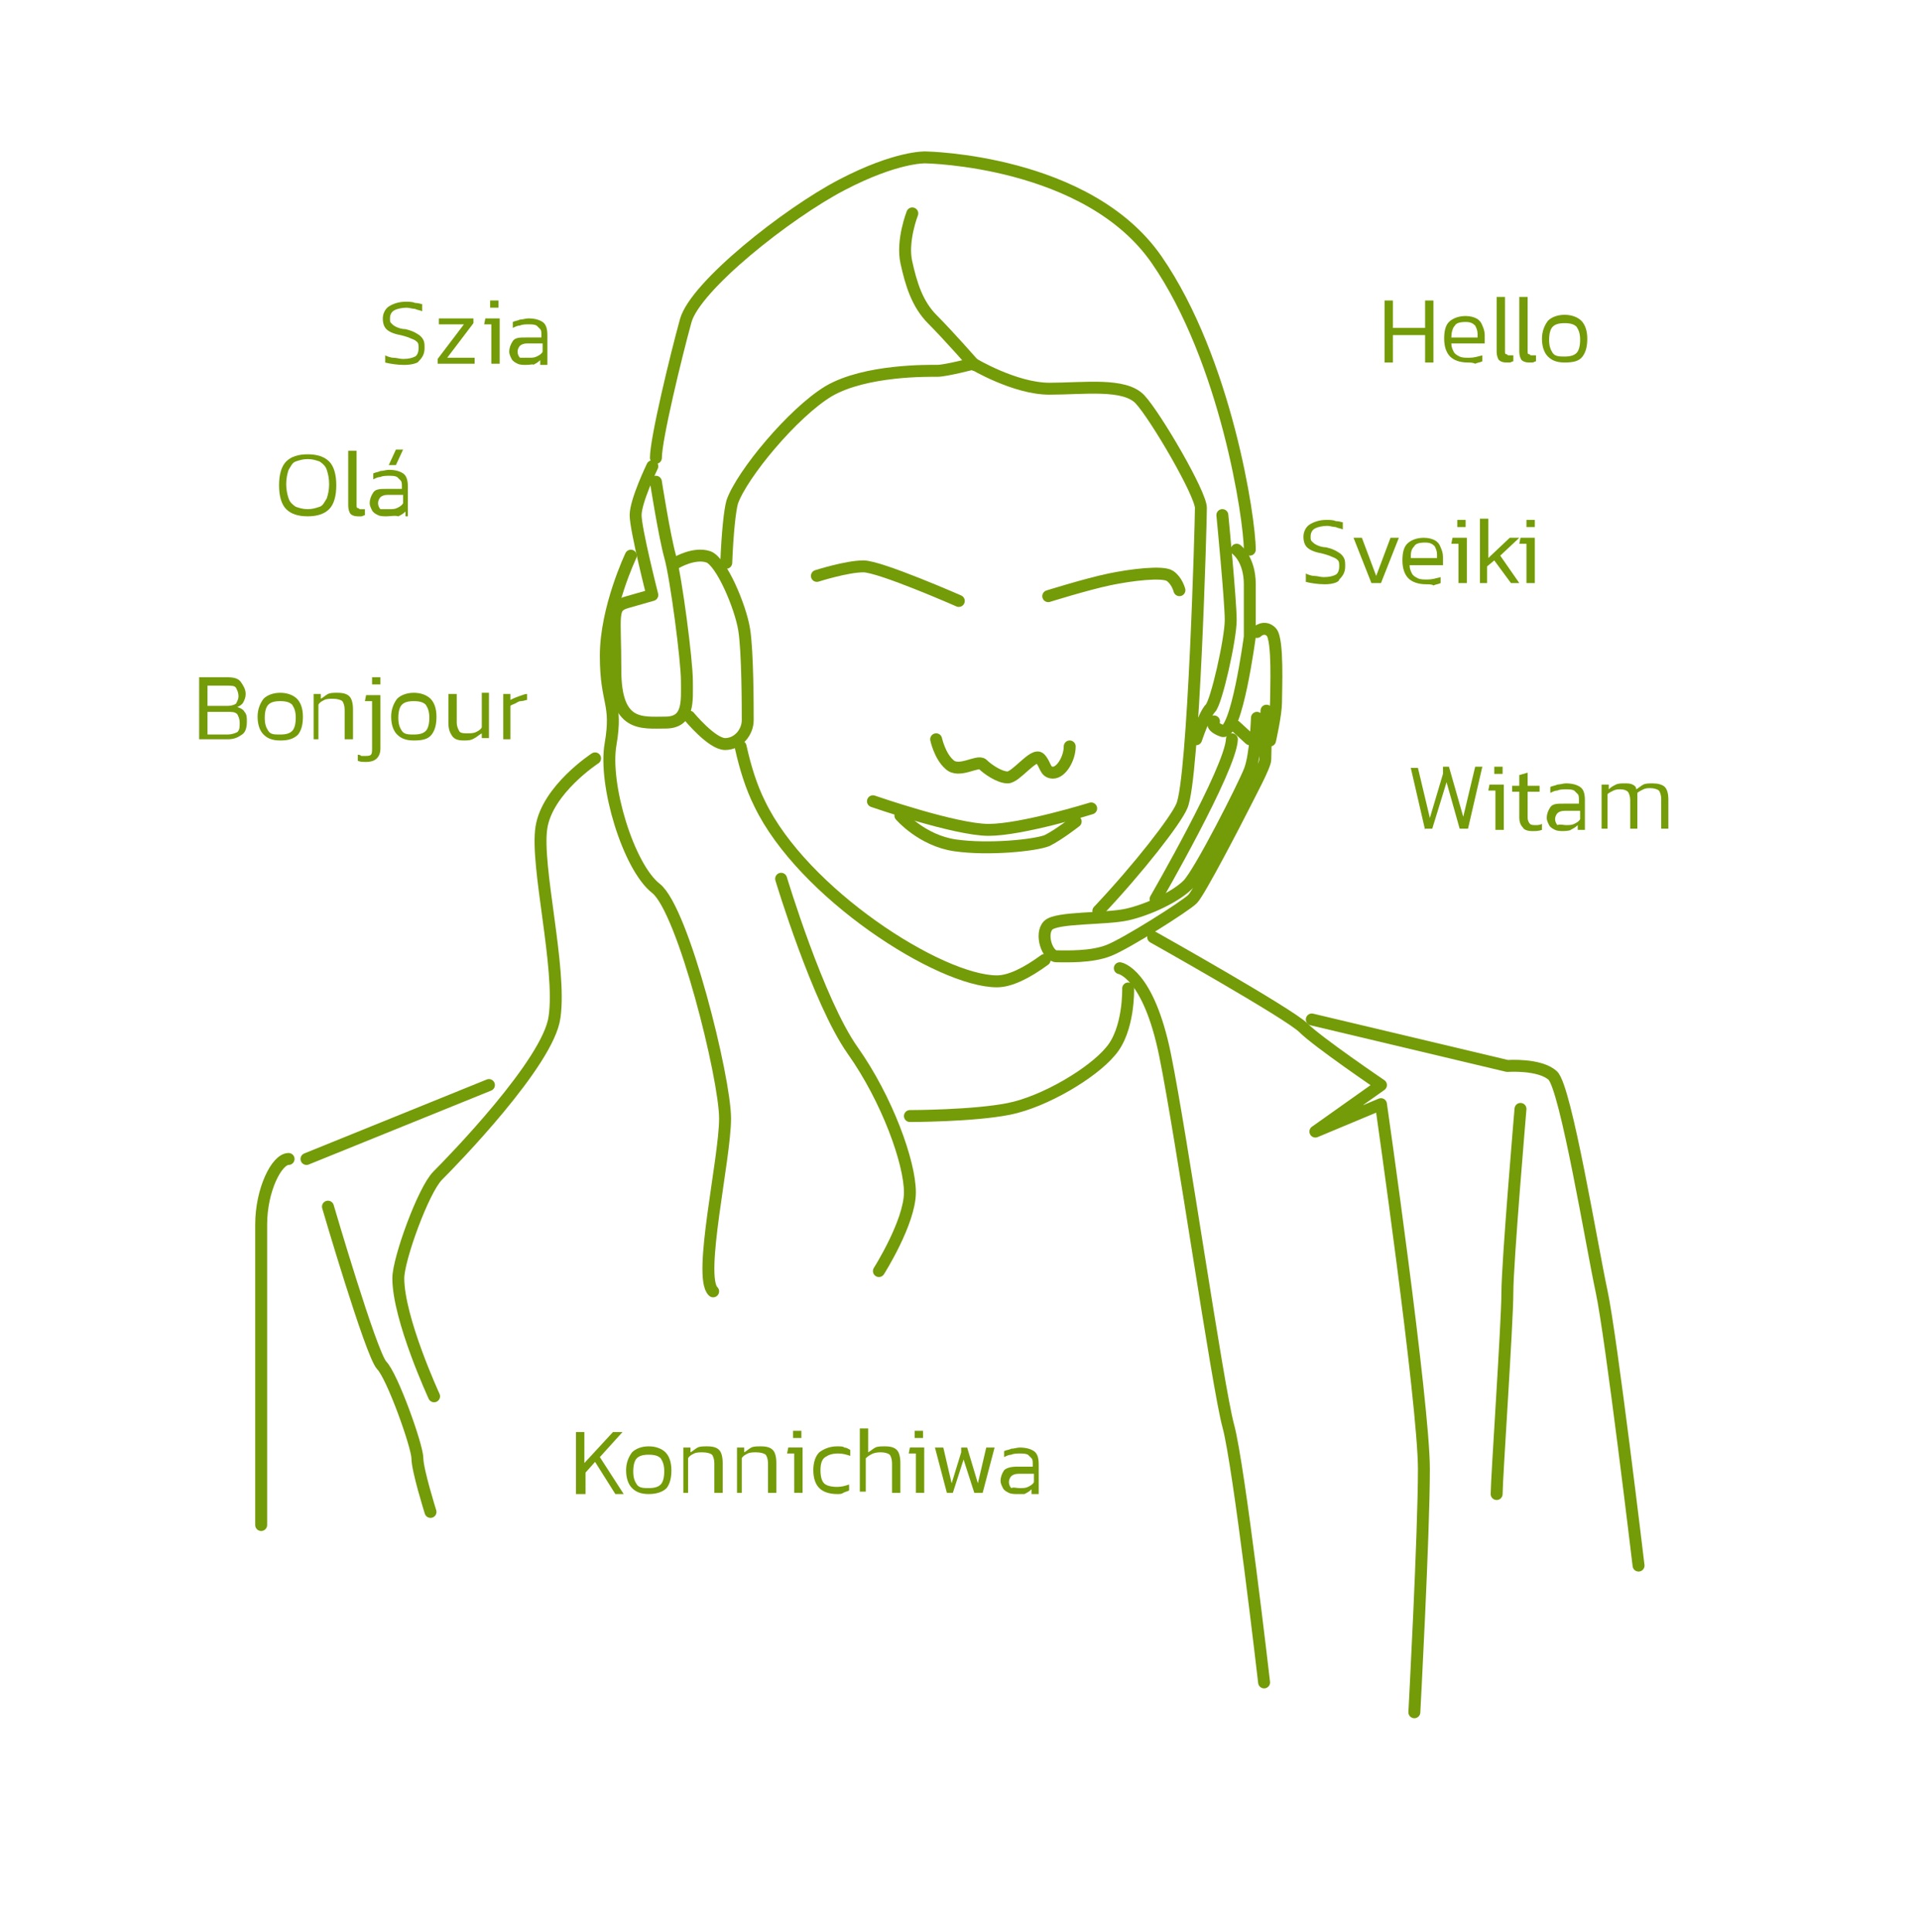 <svg width="161" height="162" viewBox="0 0 161 162" fill="none" xmlns="http://www.w3.org/2000/svg">
<path d="M60.9 47.2C61 44.7 61.2 42.8 61.4 42.1C62.2 39.8 66.5 34.6 69.5 32.8C72.6 31 77.9 31.1 78.6 31.1C79.3 31.1 81.6 30.5 81.6 30.5C81.6 30.5 85.1 32.6 88 32.6C90.9 32.6 94.3 32.1 95.6 33.5C96.9 34.9 100.7 41.4 100.7 42.6C100.7 43.8 100.1 65.4 99.1 67.6C98.6 68.8 95.5 72.8 92.1 76.4" stroke="#749B08" stroke-miterlimit="10" stroke-linecap="round" stroke-linejoin="round"/>
<path d="M87.6 80.502C86.1 81.602 84.7 82.302 83.6 82.302C78.8 82.302 67.3 74.902 63.7 67.402C63 66.002 62.5 64.402 62.1 62.602" stroke="#749B08" stroke-miterlimit="10" stroke-linecap="round" stroke-linejoin="round"/>
<path d="M104.8 46.1C104.8 43.5 102.8 30.2 97 21.8C91.2 13.4 77.6 13.2 77.6 13.2C77.6 13.2 75.2 13.1 70.6 15.5C66 17.9 58.3 24 57.5 26.9C56.7 29.8 55 36.8 55 38.4" stroke="#749B08" stroke-miterlimit="10" stroke-linecap="round" stroke-linejoin="round"/>
<path d="M96.9 75.4C96.9 75.4 103.2 64.5 103.3 62" stroke="#749B08" stroke-miterlimit="10" stroke-linecap="round" stroke-linejoin="round"/>
<path d="M52.9 46.602C52.9 46.602 50.8 51.002 50.8 55.002C50.8 59.002 51.8 58.902 51.2 62.402C50.6 65.802 52.7 72.702 55 74.502C57.3 76.302 60.8 90.402 60.8 93.802C60.8 97.202 58.5 107.102 59.8 108.302" stroke="#749B08" stroke-miterlimit="10" stroke-linecap="round" stroke-linejoin="round"/>
<path d="M49.9 63.602C49.9 63.602 45.9 66.202 45.4 69.402C44.9 72.602 47.1 81.202 46.5 85.302C46 89.102 37.9 97.402 36.7 98.602C35.5 99.802 33.4 105.602 33.4 107.202C33.4 110.602 36.4 117.102 36.4 117.102" stroke="#749B08" stroke-miterlimit="10" stroke-linecap="round" stroke-linejoin="round"/>
<path d="M65.5 73.699C65.5 73.699 68.6 83.999 71.5 88.099C74.4 92.199 76.3 97.499 76.3 99.999C76.3 102.499 73.7 106.599 73.7 106.599" stroke="#749B08" stroke-miterlimit="10" stroke-linecap="round" stroke-linejoin="round"/>
<path d="M41 91L25.7 97.2" stroke="#749B08" stroke-miterlimit="10" stroke-linecap="round" stroke-linejoin="round"/>
<path d="M24.2 97.199C23.2 97.199 21.9 99.799 21.9 102.699C21.9 105.599 21.9 111.599 21.9 112.799C21.9 113.999 21.9 117.799 21.9 119.299C21.9 120.799 21.9 127.899 21.9 127.899" stroke="#749B08" stroke-miterlimit="10" stroke-linecap="round" stroke-linejoin="round"/>
<path d="M27.5 101.199C27.5 101.199 31.1 113.499 32 114.499C32.9 115.399 35 121.299 35 122.299C35 123.299 36.1 126.799 36.1 126.799" stroke="#749B08" stroke-miterlimit="10" stroke-linecap="round" stroke-linejoin="round"/>
<path d="M96.7 78.602C96.7 78.602 108.1 85.002 109.3 86.202C110.5 87.402 115.8 91.002 115.8 91.002L110.3 94.902L115.8 92.602C115.8 92.602 119.4 117.702 119.4 123.202C119.4 128.702 118.6 143.602 118.6 143.602" stroke="#749B08" stroke-miterlimit="10" stroke-linecap="round" stroke-linejoin="round"/>
<path d="M93.9 81.199C93.9 81.199 96.3 81.599 97.7 88.499C99.1 95.399 102.1 116.299 103 119.599C103.9 122.899 106 141.099 106 141.099" stroke="#749B08" stroke-miterlimit="10" stroke-linecap="round" stroke-linejoin="round"/>
<path d="M76.3 93.598C76.3 93.598 81.6 93.598 84.6 92.998C87.6 92.398 91.6 89.998 93.1 88.198C94.7 86.398 94.6 82.898 94.6 82.898" stroke="#749B08" stroke-miterlimit="10" stroke-linecap="round" stroke-linejoin="round"/>
<path d="M110 85.5L126.4 89.4C126.4 89.4 129.1 89.2 130.2 90.2C131.3 91.2 133.5 104.6 134.3 108.3C135.1 112 137.4 131.3 137.4 131.3" stroke="#749B08" stroke-miterlimit="10" stroke-linecap="round" stroke-linejoin="round"/>
<path d="M127.5 93C127.5 93 126.4 105.9 126.4 108.4C126.4 110.9 125.5 124 125.5 125.3" stroke="#749B08" stroke-miterlimit="10" stroke-linecap="round" stroke-linejoin="round"/>
<path d="M87.9 49.998C87.9 49.998 91.1 48.998 93 48.598C94.9 48.198 97.5 47.898 98.1 48.298C98.7 48.698 98.9 49.498 98.9 49.498" stroke="#749B08" stroke-miterlimit="10" stroke-linecap="round" stroke-linejoin="round"/>
<path d="M80.4 50.4C80.4 50.4 73.8 47.5 72.4 47.5C71 47.5 68.5 48.3 68.5 48.3" stroke="#749B08" stroke-miterlimit="10" stroke-linecap="round" stroke-linejoin="round"/>
<path d="M78.5 62C78.5 62 78.8 63.4 79.6 64.1C80.4 64.9 82 63.7 82.4 64.1C82.8 64.5 83.8 65.2 84.5 65.2C85.2 65.2 86.7 63.1 87.2 63.6C87.7 64.1 87.6 64.8 88.3 64.8C89 64.8 89.7 63.6 89.7 62.6" stroke="#749B08" stroke-miterlimit="10" stroke-linecap="round" stroke-linejoin="round"/>
<path d="M73.2 67.199C73.2 67.199 80.1 69.599 82.9 69.599C85.7 69.599 91.5 67.799 91.5 67.799" stroke="#749B08" stroke-miterlimit="10" stroke-linecap="round" stroke-linejoin="round"/>
<path d="M75.5 68.398C75.5 68.398 77.3 70.498 80.1 70.898C82.9 71.298 86.8 70.898 87.8 70.498C88.8 69.998 90.2 68.898 90.2 68.898" stroke="#749B08" stroke-miterlimit="10" stroke-linecap="round" stroke-linejoin="round"/>
<path d="M76.5 17.898C76.5 17.898 75.6 20.198 76 21.998C76.4 23.798 76.9 25.498 78.2 26.798C79.5 28.098 81.7 30.598 81.7 30.598" stroke="#749B08" stroke-miterlimit="10" stroke-linecap="round" stroke-linejoin="round"/>
<path d="M102.5 43.199C102.5 43.199 103.2 50.399 103.2 51.999C103.2 53.599 102 58.899 101.5 59.399C101 59.899 100.3 61.999 100.3 61.999" stroke="#749B08" stroke-miterlimit="10" stroke-linecap="round" stroke-linejoin="round"/>
<path d="M105.4 53.001C105.4 53.001 106 52.401 106.6 53.001C107.2 53.601 107 57.901 107 58.901C107 59.901 106.5 62.101 106.5 62.101" stroke="#749B08" stroke-miterlimit="10" stroke-linecap="round" stroke-linejoin="round"/>
<path d="M105.4 60.202C105.4 60.202 105.3 63.302 104.8 64.602C104.3 65.902 100.6 73.202 99.6 74.202C98.6 75.202 96.3 76.302 94.5 76.702C92.7 77.102 88.6 76.902 87.9 77.602C87.2 78.302 87.8 80.202 88.6 80.202C89.4 80.202 91.5 80.302 93 79.702C94.5 79.102 99.4 76.002 100 75.402C100.6 74.802 103.8 68.602 104.3 67.602C104.8 66.602 106.1 64.202 106.1 63.702C106.1 63.202 106.2 59.602 106.2 59.602" stroke="#749B08" stroke-miterlimit="10" stroke-linecap="round" stroke-linejoin="round"/>
<path d="M57.8 60.1C57.8 60.1 59.7 62.4 60.8 62.4C61.9 62.4 62.7 61.4 62.7 60.4C62.7 59.4 62.7 54.6 62.4 52.8C62.1 50.9 60.5 47.1 59.4 46.7C58.2 46.3 56.7 47.2 56.7 47.2" stroke="#749B08" stroke-miterlimit="10" stroke-linecap="round" stroke-linejoin="round"/>
<path d="M55 40.402C55 40.402 55.7 44.902 56.2 46.702C56.7 48.502 57.6 55.402 57.6 57.102C57.6 58.802 57.8 60.602 55.8 60.602C53.8 60.602 51.6 61.002 51.6 56.202C51.6 51.402 51.2 50.902 52.6 50.502C54 50.102 54.7 49.902 54.7 49.902C54.7 49.902 53.3 44.402 53.3 43.202C53.3 42.002 54.7 39.102 54.7 39.102" stroke="#749B08" stroke-miterlimit="10" stroke-linecap="round" stroke-linejoin="round"/>
<path d="M101.8 60.502C101.8 60.502 101.4 60.902 102.5 61.302C103.7 61.702 104.8 53.402 104.8 53.402C104.8 53.402 104.8 51.102 104.8 49.002C104.8 46.902 103.7 46.102 103.7 46.102" stroke="#749B08" stroke-miterlimit="10" stroke-linecap="round" stroke-linejoin="round"/>
<path d="M103.6 60.898L104.8 61.998" stroke="#749B08" stroke-miterlimit="10" stroke-linecap="round" stroke-linejoin="round"/>
<path d="M116.1 30.403V25.203H116.8V27.503H119.5V25.203H120.2V30.403H119.5V28.103H116.8V30.403H116.1Z" fill="#749B08"/>
<path d="M123.1 30.404C122.4 30.404 121.9 30.204 121.6 29.904C121.3 29.604 121.1 29.104 121.1 28.404C121.1 27.804 121.2 27.304 121.5 27.004C121.8 26.704 122.3 26.504 122.9 26.504C123.3 26.504 123.6 26.604 123.8 26.704C124 26.804 124.2 27.004 124.3 27.304C124.4 27.504 124.5 27.804 124.5 28.104V28.804H121.7C121.7 29.104 121.8 29.304 121.9 29.504C122 29.704 122.2 29.804 122.4 29.904C122.6 30.004 122.9 30.004 123.2 30.004C123.6 30.004 123.9 29.904 124.3 29.804V30.304C124.1 30.404 123.9 30.404 123.7 30.504C123.5 30.404 123.3 30.404 123.1 30.404ZM121.7 28.304H123.9V28.004C123.9 27.704 123.8 27.504 123.7 27.304C123.5 27.104 123.3 27.004 122.9 27.004C122.4 27.004 122.1 27.104 122 27.304C121.8 27.504 121.7 27.904 121.7 28.304Z" fill="#749B08"/>
<path d="M126.3 30.402C126 30.402 125.8 30.302 125.7 30.202C125.6 30.102 125.5 29.802 125.5 29.502V24.902H126.2V29.402C126.2 29.602 126.2 29.702 126.3 29.702C126.4 29.702 126.4 29.802 126.5 29.802C126.6 29.802 126.7 29.802 126.9 29.802V30.302C126.8 30.302 126.7 30.402 126.6 30.402C126.5 30.402 126.4 30.402 126.3 30.402Z" fill="#749B08"/>
<path d="M128.2 30.402C127.9 30.402 127.7 30.302 127.6 30.202C127.5 30.102 127.4 29.802 127.4 29.502V24.902H128.1V29.402C128.1 29.602 128.1 29.702 128.2 29.702C128.3 29.702 128.3 29.802 128.4 29.802C128.5 29.802 128.6 29.802 128.8 29.802V30.302C128.7 30.302 128.6 30.402 128.5 30.402C128.4 30.402 128.3 30.402 128.2 30.402Z" fill="#749B08"/>
<path d="M131.2 30.402C130.5 30.402 130.1 30.202 129.8 29.902C129.5 29.602 129.3 29.102 129.3 28.402C129.3 27.802 129.5 27.302 129.8 26.902C130.1 26.602 130.6 26.402 131.2 26.402C131.8 26.402 132.3 26.602 132.6 26.902C132.9 27.202 133.1 27.702 133.1 28.402C133.1 29.002 133 29.502 132.7 29.902C132.4 30.302 131.9 30.402 131.2 30.402ZM131.2 29.902C131.7 29.902 132 29.802 132.2 29.602C132.4 29.402 132.5 29.002 132.5 28.502C132.5 28.002 132.4 27.702 132.2 27.402C132 27.202 131.7 27.102 131.2 27.102C130.7 27.102 130.4 27.202 130.2 27.402C130 27.602 129.9 28.002 129.9 28.502C129.9 29.002 130 29.302 130.2 29.602C130.4 29.902 130.8 29.902 131.2 29.902Z" fill="#749B08"/>
<path d="M33.9 30.605C33.3 30.605 32.7 30.505 32.3 30.405V29.805C32.5 29.905 32.8 30.005 33 30.005C33.3 30.005 33.5 30.105 33.8 30.105C34.3 30.105 34.6 30.005 34.8 29.905C35 29.805 35.1 29.505 35.1 29.205C35.1 29.005 35.1 28.805 35 28.705C34.9 28.605 34.8 28.505 34.5 28.405C34.3 28.305 34 28.205 33.6 28.105C33 28.005 32.6 27.805 32.4 27.605C32.2 27.405 32.1 27.105 32.1 26.705C32.1 26.305 32.3 25.905 32.6 25.705C32.9 25.505 33.4 25.305 34 25.305C34.3 25.305 34.6 25.305 34.8 25.405C35.1 25.405 35.3 25.505 35.4 25.505V26.105C35.2 26.005 35 26.005 34.8 25.905C34.6 25.905 34.3 25.805 34.1 25.805C33.7 25.805 33.3 25.905 33.1 26.005C32.9 26.105 32.7 26.305 32.7 26.705C32.7 26.905 32.7 27.005 32.8 27.105C32.9 27.205 33 27.305 33.2 27.405C33.4 27.505 33.7 27.605 34 27.605C34.4 27.705 34.7 27.805 35 28.005C35.2 28.105 35.4 28.305 35.5 28.505C35.6 28.705 35.6 28.905 35.6 29.205C35.6 29.705 35.4 30.005 35.1 30.305C35.1 30.405 34.6 30.605 33.9 30.605Z" fill="#749B08"/>
<path d="M36.7 30.503V30.103L38.9 27.203H36.8V26.703H39.7V27.103L37.5 30.003H39.8V30.503H36.7Z" fill="#749B08"/>
<path d="M41.2 30.503V27.203H40.6L40.7 26.703H41.9V30.503H41.2ZM41.1 25.803V25.203H41.8V25.803H41.1Z" fill="#749B08"/>
<path d="M44.1 30.603C43.9 30.603 43.6 30.603 43.4 30.503C43.2 30.403 43 30.303 42.9 30.103C42.8 29.903 42.7 29.703 42.7 29.503C42.7 29.203 42.8 28.903 43 28.603C43.2 28.303 43.6 28.303 44.1 28.303H45.4V28.103C45.4 27.903 45.4 27.703 45.3 27.603C45.2 27.503 45.1 27.403 45 27.303C44.8 27.203 44.6 27.203 44.3 27.203C44.1 27.203 43.8 27.203 43.6 27.303C43.4 27.303 43.2 27.403 43 27.503V27.003C43.2 26.903 43.4 26.903 43.6 26.803C43.8 26.803 44.1 26.703 44.3 26.703C44.8 26.703 45.2 26.803 45.5 27.003C45.8 27.203 45.9 27.603 45.9 28.103V30.603H45.3V30.203C45.1 30.403 44.9 30.503 44.7 30.603C44.8 30.503 44.5 30.603 44.1 30.603ZM44.3 30.003C44.6 30.003 44.8 30.003 45 29.903C45.2 29.803 45.4 29.703 45.5 29.503V28.803H44.2C43.9 28.803 43.7 28.903 43.6 29.003C43.5 29.103 43.4 29.303 43.4 29.503C43.4 29.703 43.5 29.903 43.6 30.003C43.8 30.003 44 30.003 44.3 30.003Z" fill="#749B08"/>
<path d="M119.5 69.601L118.3 64.401H118.9L119.9 68.601L121 64.901V64.301H121.5L122.7 68.501L123.7 64.301H124.3L123.1 69.501H122.4L121.3 65.601L120.1 69.501H119.5V69.601Z" fill="#749B08"/>
<path d="M125.4 69.601V66.301H124.8L124.9 65.801H126.1V69.601H125.4ZM125.3 64.901V64.301H126V64.901H125.3Z" fill="#749B08"/>
<path d="M128.5 69.701C128.1 69.701 127.8 69.601 127.7 69.401C127.5 69.201 127.4 68.901 127.4 68.601V66.401H126.8V65.901H127.4V65.001L128.1 64.801V65.901H129.1V66.401H128.1V68.601C128.1 68.801 128.2 69.001 128.3 69.101C128.4 69.201 128.6 69.201 128.8 69.201C128.9 69.201 129.1 69.201 129.3 69.101V69.601C129 69.701 128.8 69.701 128.5 69.701Z" fill="#749B08"/>
<path d="M131.1 69.699C130.9 69.699 130.6 69.699 130.4 69.599C130.2 69.499 130 69.399 129.9 69.199C129.8 68.999 129.7 68.799 129.7 68.599C129.7 68.299 129.8 67.999 130 67.699C130.2 67.399 130.6 67.399 131.1 67.399H132.4V67.099C132.4 66.899 132.4 66.699 132.3 66.599C132.2 66.499 132.1 66.399 132 66.299C131.8 66.199 131.6 66.199 131.3 66.199C131.1 66.199 130.8 66.199 130.6 66.299C130.4 66.299 130.2 66.399 130 66.499V65.999C130.2 65.899 130.4 65.899 130.6 65.799C130.8 65.799 131.1 65.699 131.3 65.699C131.8 65.699 132.2 65.799 132.5 65.999C132.8 66.199 132.9 66.599 132.9 67.099V69.599H132.3V69.199C132.1 69.399 131.9 69.499 131.7 69.599C131.8 69.599 131.5 69.699 131.1 69.699ZM131.3 69.199C131.6 69.199 131.8 69.199 132 69.099C132.2 68.999 132.4 68.899 132.5 68.699V67.999H131.2C130.9 67.999 130.7 68.099 130.6 68.199C130.5 68.299 130.4 68.499 130.4 68.699C130.4 68.899 130.5 69.099 130.6 69.199C130.8 69.099 131.1 69.199 131.3 69.199Z" fill="#749B08"/>
<path d="M134.3 69.599V65.799H134.9V66.199C135.1 65.999 135.3 65.899 135.5 65.799C135.7 65.699 136 65.699 136.2 65.699C136.5 65.699 136.7 65.699 136.9 65.799C137.1 65.899 137.2 65.999 137.2 66.199C137.4 66.099 137.6 65.899 137.8 65.799C138 65.699 138.3 65.699 138.6 65.699C139 65.699 139.4 65.799 139.6 65.999C139.8 66.199 139.9 66.599 139.9 66.999V69.499H139.3V66.999C139.3 66.699 139.2 66.399 139.1 66.299C139 66.199 138.7 66.099 138.4 66.099C138.2 66.099 138 66.099 137.8 66.199C137.6 66.299 137.4 66.399 137.3 66.499C137.3 66.599 137.3 66.799 137.3 66.999V69.499H136.7V67.099C136.7 66.799 136.6 66.499 136.5 66.399C136.4 66.299 136.2 66.199 135.9 66.199C135.7 66.199 135.5 66.199 135.3 66.299C135.1 66.399 134.9 66.499 134.8 66.599V69.499H134.3V69.599Z" fill="#749B08"/>
<path d="M25.8 43.302C25 43.302 24.4 43.102 24 42.702C23.6 42.302 23.4 41.602 23.4 40.702C23.4 39.802 23.6 39.102 24 38.702C24.4 38.302 25 38.102 25.8 38.102C26.6 38.102 27.2 38.302 27.6 38.702C28 39.102 28.2 39.802 28.2 40.702C28.2 41.602 28 42.302 27.6 42.702C27.2 43.102 26.6 43.302 25.8 43.302ZM25.8 42.702C26.2 42.702 26.5 42.602 26.8 42.502C27.1 42.402 27.2 42.102 27.4 41.802C27.5 41.502 27.6 41.102 27.6 40.602C27.6 40.102 27.5 39.702 27.4 39.402C27.3 39.102 27.1 38.902 26.8 38.702C26.5 38.602 26.2 38.502 25.8 38.502C25.4 38.502 25.1 38.602 24.8 38.702C24.5 38.802 24.4 39.102 24.2 39.402C24.1 39.702 24 40.102 24 40.602C24 41.102 24.1 41.502 24.2 41.802C24.3 42.102 24.5 42.302 24.8 42.502C25.1 42.602 25.4 42.702 25.8 42.702Z" fill="#749B08"/>
<path d="M30 43.305C29.7 43.305 29.5 43.205 29.4 43.105C29.3 43.005 29.2 42.705 29.2 42.405V37.805H29.9V42.305C29.9 42.505 29.9 42.605 30 42.605C30.1 42.605 30.1 42.705 30.2 42.705C30.3 42.705 30.4 42.705 30.6 42.705V43.205C30.5 43.205 30.4 43.305 30.3 43.305C30.2 43.305 30.1 43.305 30 43.305Z" fill="#749B08"/>
<path d="M32.4 43.303C32.2 43.303 31.9 43.303 31.7 43.203C31.5 43.103 31.3 43.003 31.2 42.803C31.1 42.603 31 42.403 31 42.203C31 41.903 31.1 41.603 31.3 41.303C31.5 41.003 31.9 41.003 32.4 41.003H33.7V40.803C33.7 40.603 33.7 40.403 33.6 40.303C33.5 40.203 33.4 40.103 33.3 40.003C33.1 39.903 32.9 39.903 32.6 39.903C32.4 39.903 32.1 39.903 31.9 40.003C31.7 40.003 31.5 40.103 31.3 40.203V39.703C31.5 39.603 31.7 39.603 31.9 39.503C32.1 39.503 32.4 39.403 32.6 39.403C33.1 39.403 33.5 39.503 33.8 39.703C34.1 39.903 34.2 40.303 34.2 40.803V43.303H34V42.903C33.8 43.103 33.6 43.203 33.4 43.303C33.1 43.203 32.8 43.303 32.4 43.303ZM32.6 42.703C32.9 42.703 33.1 42.703 33.3 42.603C33.5 42.503 33.7 42.403 33.8 42.203V41.503H32.5C32.2 41.503 32 41.603 31.9 41.703C31.8 41.803 31.7 42.003 31.7 42.203C31.7 42.403 31.8 42.603 31.9 42.703C32.1 42.703 32.3 42.703 32.6 42.703ZM32.6 39.003L33.2 37.703H33.8L33.2 39.003H32.6Z" fill="#749B08"/>
<path d="M48.3 125.202V120.102H49V122.702L51.4 120.102H52.2L50.3 122.202L52.3 125.302H51.6L49.9 122.602L49.1 123.502V125.302H48.3V125.202Z" fill="#749B08"/>
<path d="M54.4 125.301C53.7 125.301 53.3 125.101 53 124.801C52.7 124.501 52.5 124.001 52.5 123.301C52.5 122.701 52.7 122.201 53 121.801C53.3 121.501 53.8 121.301 54.4 121.301C55 121.301 55.5 121.501 55.8 121.801C56.1 122.101 56.3 122.601 56.3 123.301C56.3 123.901 56.2 124.401 55.9 124.801C55.6 125.101 55.1 125.301 54.4 125.301ZM54.4 124.801C54.9 124.801 55.2 124.701 55.4 124.501C55.6 124.301 55.7 123.901 55.7 123.401C55.7 122.901 55.6 122.601 55.4 122.301C55.2 122.101 54.9 122.001 54.4 122.001C53.9 122.001 53.6 122.101 53.4 122.301C53.2 122.501 53.1 122.901 53.1 123.401C53.1 123.901 53.2 124.201 53.4 124.501C53.6 124.801 54 124.801 54.4 124.801Z" fill="#749B08"/>
<path d="M57.3 125.201V121.401H57.9V121.801C58.1 121.701 58.3 121.501 58.5 121.401C58.7 121.301 59 121.301 59.3 121.301C59.8 121.301 60.1 121.401 60.3 121.601C60.5 121.801 60.6 122.201 60.6 122.701V125.201H59.9V122.701C59.9 122.401 59.8 122.101 59.7 122.001C59.6 121.901 59.3 121.801 58.9 121.801C58.7 121.801 58.4 121.801 58.2 121.901C58 122.001 57.8 122.101 57.7 122.301V125.201H57.3Z" fill="#749B08"/>
<path d="M61.8 125.201V121.401H62.4V121.801C62.6 121.701 62.8 121.501 63 121.401C63.2 121.301 63.5 121.301 63.8 121.301C64.3 121.301 64.6 121.401 64.8 121.601C65 121.801 65.1 122.201 65.1 122.701V125.201H64.4V122.701C64.4 122.401 64.3 122.101 64.2 122.001C64.1 121.901 63.8 121.801 63.4 121.801C63.2 121.801 62.9 121.801 62.7 121.901C62.5 122.001 62.3 122.101 62.2 122.301V125.201H61.8Z" fill="#749B08"/>
<path d="M66.6 125.2V121.9H66L66.1 121.4H67.3V125.2H66.6ZM66.5 120.6V120H67.2V120.6H66.5Z" fill="#749B08"/>
<path d="M70.2 125.301C69.5 125.301 69 125.101 68.7 124.801C68.4 124.501 68.2 124.001 68.2 123.301C68.2 122.601 68.4 122.101 68.7 121.801C69.1 121.501 69.6 121.301 70.2 121.301C70.5 121.301 70.7 121.301 70.8 121.401C71 121.401 71.1 121.501 71.3 121.601V122.101C71 122.001 70.7 121.901 70.3 121.901C69.8 121.901 69.5 122.001 69.2 122.201C68.9 122.401 68.8 122.801 68.8 123.301C68.8 123.801 68.9 124.201 69.1 124.401C69.3 124.601 69.7 124.701 70.2 124.701C70.6 124.701 70.9 124.601 71.2 124.501V125.001C71 125.101 70.9 125.101 70.7 125.201C70.6 125.301 70.4 125.301 70.2 125.301Z" fill="#749B08"/>
<path d="M72.1 125.201V119.801H72.8V121.801C73 121.701 73.2 121.501 73.4 121.401C73.6 121.301 73.9 121.301 74.2 121.301C74.7 121.301 75 121.401 75.2 121.601C75.4 121.801 75.5 122.201 75.5 122.701V125.201H74.8V122.701C74.8 122.401 74.7 122.101 74.6 122.001C74.5 121.901 74.2 121.801 73.9 121.801C73.7 121.801 73.5 121.801 73.2 121.901C73 122.001 72.8 122.101 72.6 122.301V125.101H72.1V125.201Z" fill="#749B08"/>
<path d="M76.8 125.2V121.9H76.2L76.3 121.4H77.5V125.2H76.8ZM76.7 120.6V120H77.4V120.6H76.7Z" fill="#749B08"/>
<path d="M79.4 125.202L78.4 121.402H79.1L79.8 124.402L80.6 121.802V121.402H81.1L82 124.402L82.7 121.402H83.4L82.4 125.202H81.7L80.8 122.402L79.9 125.202H79.4Z" fill="#749B08"/>
<path d="M85.3 125.302C85.1 125.302 84.8 125.302 84.6 125.202C84.4 125.102 84.2 125.002 84.1 124.802C84 124.602 83.9 124.402 83.9 124.202C83.9 123.902 84 123.602 84.2 123.302C84.4 123.102 84.8 123.002 85.3 123.002H86.6V122.802C86.6 122.602 86.6 122.402 86.5 122.302C86.4 122.202 86.3 122.102 86.2 122.002C86 121.902 85.8 121.902 85.5 121.902C85.3 121.902 85 121.902 84.8 122.002C84.6 122.002 84.4 122.102 84.2 122.202V121.702C84.4 121.602 84.6 121.602 84.8 121.502C85 121.502 85.3 121.402 85.5 121.402C86 121.402 86.4 121.502 86.7 121.702C87 121.902 87.1 122.302 87.1 122.802V125.302H86.5V124.902C86.3 125.102 86.1 125.202 85.9 125.302C85.9 125.302 85.6 125.302 85.3 125.302ZM85.5 124.802C85.8 124.802 86 124.802 86.2 124.702C86.4 124.602 86.6 124.502 86.7 124.302V123.602H85.4C85.1 123.602 84.9 123.702 84.8 123.802C84.7 123.902 84.6 124.102 84.6 124.302C84.6 124.502 84.7 124.702 84.8 124.802C85 124.702 85.2 124.802 85.5 124.802Z" fill="#749B08"/>
<path d="M111.1 49.002C110.5 49.002 109.9 48.902 109.5 48.802V48.102C109.7 48.202 110 48.302 110.2 48.302C110.5 48.302 110.7 48.402 111 48.402C111.5 48.402 111.8 48.302 112 48.202C112.2 48.102 112.3 47.802 112.3 47.502C112.3 47.302 112.3 47.102 112.2 47.002C112.1 46.902 112 46.802 111.7 46.702C111.5 46.602 111.2 46.502 110.8 46.402C110.2 46.302 109.8 46.102 109.6 45.902C109.4 45.702 109.3 45.402 109.3 45.002C109.3 44.602 109.5 44.202 109.8 44.002C110.1 43.802 110.6 43.602 111.2 43.602C111.5 43.602 111.8 43.602 112 43.702C112.3 43.702 112.5 43.802 112.6 43.802V44.402C112.4 44.302 112.2 44.302 112 44.202C111.8 44.202 111.5 44.102 111.3 44.102C110.9 44.102 110.5 44.202 110.3 44.302C110.1 44.402 109.9 44.602 109.9 45.002C109.9 45.202 109.9 45.302 110 45.402C110.1 45.502 110.2 45.602 110.4 45.702C110.6 45.802 110.9 45.902 111.2 45.902C111.6 46.002 111.9 46.102 112.2 46.302C112.4 46.402 112.6 46.602 112.7 46.802C112.8 47.002 112.8 47.202 112.8 47.502C112.8 48.002 112.6 48.302 112.3 48.602C112.3 48.802 111.8 49.002 111.1 49.002Z" fill="#749B08"/>
<path d="M115 48.902L113.5 45.102H114.2L115.4 48.302L116.6 45.102H117.3L115.8 48.902H115Z" fill="#749B08"/>
<path d="M119.6 49.002C118.9 49.002 118.4 48.802 118.1 48.502C117.8 48.202 117.6 47.702 117.6 47.002C117.6 46.402 117.7 45.902 118 45.602C118.3 45.302 118.8 45.102 119.4 45.102C119.8 45.102 120.1 45.202 120.3 45.302C120.5 45.402 120.7 45.602 120.8 45.902C120.9 46.102 121 46.402 121 46.702V47.402H118.2C118.2 47.702 118.3 47.902 118.4 48.102C118.5 48.302 118.7 48.402 118.9 48.502C119.1 48.602 119.4 48.602 119.7 48.602C120.1 48.602 120.4 48.502 120.8 48.402V48.902C120.6 49.002 120.4 49.002 120.2 49.102C120.1 49.002 119.8 49.002 119.6 49.002ZM118.3 46.802H120.5V46.502C120.5 46.202 120.4 46.002 120.3 45.802C120.1 45.602 119.9 45.502 119.5 45.502C119 45.502 118.7 45.602 118.6 45.802C118.3 46.102 118.3 46.402 118.3 46.802Z" fill="#749B08"/>
<path d="M122.3 48.902V45.602H121.7L121.8 45.102H123V48.902H122.3ZM122.2 44.202V43.602H122.9V44.202H122.2Z" fill="#749B08"/>
<path d="M124.1 48.9V43.5H124.8V46.8L126.6 45.1H127.4L125.8 46.6L127.4 48.9H126.7L125.3 47L124.7 47.5V48.9H124.1Z" fill="#749B08"/>
<path d="M128 48.902V45.602H127.4L127.5 45.102H128.7V48.902H128ZM128 44.202V43.602H128.7V44.202H128Z" fill="#749B08"/>
<path d="M16.7 62.001V56.801H19.1C19.6 56.801 20 56.901 20.2 57.201C20.4 57.501 20.6 57.801 20.6 58.201C20.6 58.501 20.5 58.701 20.4 58.901C20.3 59.101 20.1 59.201 19.9 59.301C20.2 59.401 20.4 59.501 20.5 59.701C20.7 59.901 20.7 60.201 20.7 60.501C20.7 61.001 20.6 61.401 20.3 61.601C20 61.801 19.7 62.001 19.1 62.001H16.7ZM17.4 59.201H19.1C19.4 59.201 19.7 59.101 19.8 59.001C19.9 58.801 20 58.601 20 58.401C20 58.101 19.9 57.901 19.8 57.701C19.7 57.501 19.4 57.501 19 57.501H17.4V59.201ZM17.4 61.601H19.1C19.4 61.601 19.7 61.501 19.9 61.401C20.1 61.201 20.1 61.001 20.1 60.601C20.1 60.301 20 60.101 19.9 59.901C19.7 59.701 19.5 59.701 19 59.701H17.4V61.601Z" fill="#749B08"/>
<path d="M23.5 62.102C22.8 62.102 22.4 61.902 22.1 61.602C21.8 61.302 21.6 60.802 21.6 60.102C21.6 59.502 21.8 59.002 22.1 58.602C22.4 58.302 22.9 58.102 23.5 58.102C24.1 58.102 24.6 58.302 24.9 58.602C25.2 58.902 25.4 59.402 25.4 60.102C25.4 60.702 25.3 61.202 25 61.602C24.6 62.002 24.1 62.102 23.5 62.102ZM23.5 61.602C24 61.602 24.3 61.502 24.5 61.302C24.7 61.102 24.8 60.702 24.8 60.202C24.8 59.702 24.7 59.402 24.5 59.102C24.3 58.902 24 58.802 23.5 58.802C23 58.802 22.7 58.902 22.5 59.102C22.3 59.302 22.2 59.702 22.2 60.202C22.2 60.702 22.3 61.002 22.5 61.302C22.7 61.602 23 61.602 23.5 61.602Z" fill="#749B08"/>
<path d="M26.3 62.002V58.202H26.9V58.602C27.1 58.502 27.3 58.302 27.5 58.202C27.7 58.102 28 58.102 28.3 58.102C28.8 58.102 29.1 58.202 29.3 58.402C29.5 58.602 29.6 59.002 29.6 59.502V62.002H28.9V59.502C28.9 59.202 28.8 58.902 28.7 58.802C28.6 58.702 28.3 58.602 27.9 58.602C27.7 58.602 27.4 58.602 27.2 58.702C27 58.802 26.8 58.902 26.7 59.102V62.002H26.3Z" fill="#749B08"/>
<path d="M30.7 63.901C30.4 63.901 30.2 63.901 30 63.801V63.301C30.1 63.301 30.2 63.301 30.3 63.401C30.4 63.401 30.5 63.401 30.5 63.401C30.8 63.401 31 63.401 31.1 63.301C31.2 63.201 31.2 63.001 31.2 62.801V58.801H30.6L30.7 58.301H31.9V62.801C31.9 63.101 31.8 63.401 31.6 63.601C31.4 63.801 31.1 63.901 30.7 63.901ZM31.2 57.401V56.801H31.9V57.401H31.2Z" fill="#749B08"/>
<path d="M34.7 62.102C34 62.102 33.6 61.902 33.3 61.602C33 61.302 32.8 60.802 32.8 60.102C32.8 59.502 33 59.002 33.3 58.602C33.6 58.302 34.1 58.102 34.7 58.102C35.3 58.102 35.8 58.302 36.1 58.602C36.4 58.902 36.6 59.402 36.6 60.102C36.6 60.702 36.5 61.202 36.2 61.602C35.9 62.002 35.4 62.102 34.7 62.102ZM34.7 61.602C35.2 61.602 35.5 61.502 35.7 61.302C35.9 61.102 36 60.702 36 60.202C36 59.702 35.9 59.402 35.7 59.102C35.5 58.902 35.2 58.802 34.7 58.802C34.2 58.802 33.9 58.902 33.7 59.102C33.5 59.302 33.4 59.702 33.4 60.202C33.4 60.702 33.5 61.002 33.7 61.302C33.9 61.602 34.3 61.602 34.7 61.602Z" fill="#749B08"/>
<path d="M38.9 62.102C38.4 62.102 38.1 62.002 37.9 61.702C37.7 61.402 37.6 61.102 37.6 60.602V58.202H38.3V60.602C38.3 60.902 38.4 61.102 38.5 61.302C38.6 61.502 38.9 61.502 39.2 61.502C39.4 61.502 39.7 61.502 39.9 61.402C40.1 61.302 40.3 61.202 40.4 61.002V58.102H41V61.902H40.4V61.502C40.2 61.602 40 61.802 39.8 61.902C39.5 62.102 39.2 62.102 38.9 62.102Z" fill="#749B08"/>
<path d="M42.2 61.999V58.199H42.8V58.699C43 58.599 43.2 58.499 43.5 58.399C43.8 58.299 44 58.199 44.2 58.199V58.699C44.1 58.699 43.9 58.799 43.7 58.799C43.5 58.799 43.4 58.899 43.2 58.999C43 59.099 42.9 59.099 42.8 59.199V61.999H42.2Z" fill="#749B08"/>
</svg>
